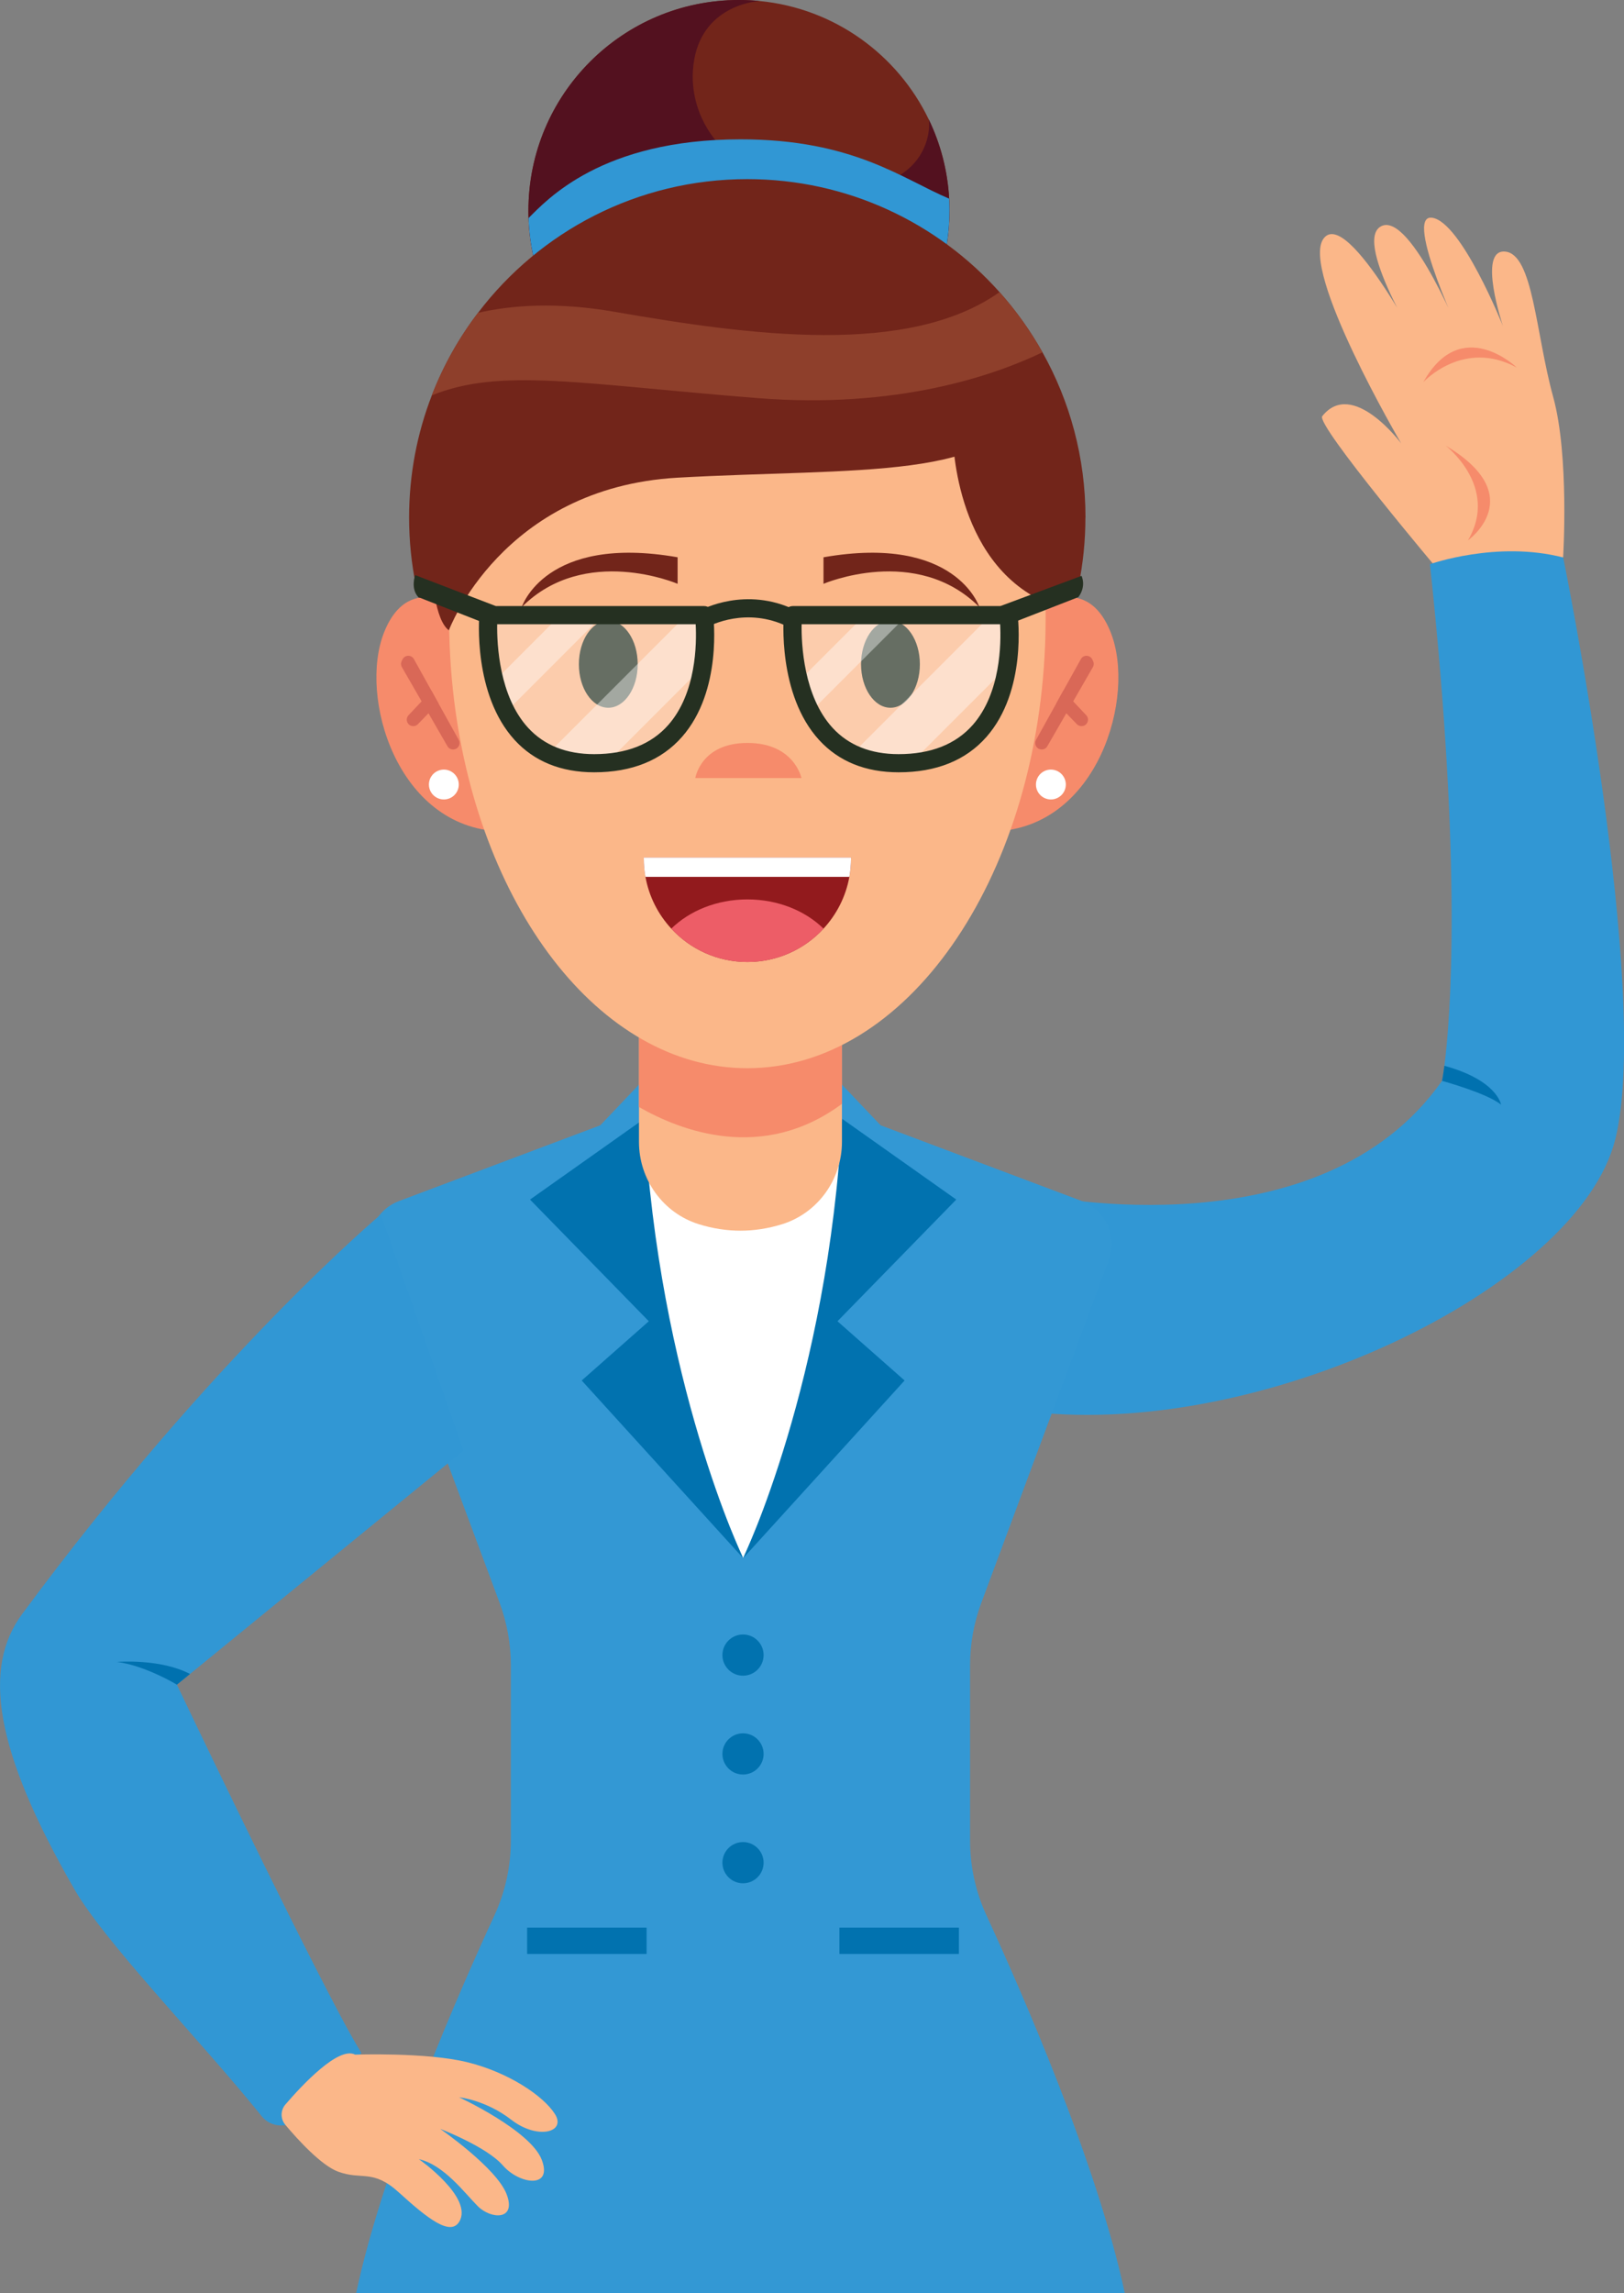 <svg xmlns="http://www.w3.org/2000/svg" id="Layer_1" viewBox="0 0 425.16 600"><rect x="0" y="0" width="425.16" height="600" fill="#808080" stroke="none"/><defs><style>.cls-1{fill:#72251a;}.cls-2{fill:#ed5d67;}.cls-3{fill:#0172af;}.cls-4,.cls-5,.cls-6{fill:#fff;}.cls-7{fill:#921a1d;}.cls-8{fill:#0071af;}.cls-9{fill:#f68b6b;}.cls-10{fill:#8e3f2b;}.cls-5{opacity:.3;}.cls-11{fill:#3398d4;}.cls-12{fill:#fbb789;}.cls-6{opacity:.4;}.cls-13{fill:#d96857;}.cls-14{fill:#53111f;}.cls-15{fill:#253021;}.cls-16{fill:#3197d4;}</style></defs><path class="cls-12" d="M377.55,150.37s-33.16-39.24-31.39-41.47c7.93-9.97,20.66,7.11,20.66,7.11,0,0-26.64-45.4-20.27-53.65,6.38-8.25,27.21,32.29,27.21,32.29,0,0-20.01-31.41-12.18-35.45,7.83-4.04,21.71,30.66,21.71,30.66,0,0-16.06-33.87-8.4-32.89,7.65.98,18.56,28.29,18.56,28.29,0,0-6.76-20.1.59-19.43,7.36.66,7.97,21.35,12.59,38.07,4.24,15.36,2.59,41.97,2.59,41.97l-31.67,4.5Z"></path><path class="cls-9" d="M378.48,116.61s14.07,10.8,5.83,24.78c0,0,16.32-11.61-5.83-24.78Z"></path><path class="cls-9" d="M372.62,100s10.45-11.45,24.48-3.82c0,0-14.53-14.05-24.48,3.82Z"></path><path class="cls-16" d="M422.87,298.09c-9.52,38.71-94.03,79.79-156.18,70.91l5.99-56.22s73.16,15.38,104.87-30.03c0,0,.26-1.26.6-3.95,1.5-11.81,4.79-51.14-3.79-131.17,0,0,17.52-6.24,34.88-1.76,0,0,23.16,113.49,13.65,152.21Z"></path><path class="cls-8" d="M392.97,289.05c-3.61-2.99-15.44-6.23-15.44-6.23,0,0,.26-1.26.6-3.95,13.91,3.81,14.84,10.18,14.84,10.18Z"></path><path class="cls-11" d="M258.26,501.18c8.88,19.21,28.99,64.87,36.2,98.82H93.24c7.19-33.95,27.31-79.6,36.2-98.82,2.83-6.14,4.3-12.81,4.3-19.57v-45.89c0-5.55-1-11.07-2.93-16.28l-33.38-89.7c-2.32-6.22.84-13.15,7.05-15.48l52.67-19.81,11.49-12.08,25.21,35.93,25.21-35.93,11.49,12.08,52.67,19.81c6.21,2.34,9.37,9.26,7.05,15.48l-33.38,89.7c-1.94,5.21-2.93,10.73-2.93,16.28v45.89c0,6.75,1.46,13.43,4.3,19.57Z"></path><circle class="cls-3" cx="194.52" cy="433.07" r="5.39"></circle><circle class="cls-3" cx="194.52" cy="458.93" r="5.39"></circle><circle class="cls-3" cx="194.52" cy="487.39" r="5.39"></circle><path class="cls-4" d="M168.64,292.75c.23,42.42,10.7,81.15,25.91,114.96,16.06-35.5,25.36-76.08,25.84-114.96h-51.76Z"></path><path class="cls-3" d="M168.64,292.75l-29.88,21.13,31.1,31.84-17.57,15.5,42.27,46.49s-22.19-46.07-25.91-114.96Z"></path><path class="cls-3" d="M220.47,292.75l29.88,21.13-31.1,31.84,17.57,15.5-42.27,46.49s22.19-46.07,25.91-114.96Z"></path><rect class="cls-3" x="219.76" y="504.38" width="31.28" height="6.89"></rect><rect class="cls-3" x="138" y="504.38" width="31.28" height="6.89"></rect><path class="cls-1" d="M248.57,55.12c0,14.31-5.46,27.35-14.41,37.15-10.07,11.04-24.58,17.97-40.71,17.97s-29.82-6.54-39.84-17.04c-9.05-9.46-14.76-22.13-15.24-36.14-.03-.64-.03-1.28-.03-1.94,0-30.44,24.68-55.12,55.12-55.12,1.84,0,3.65.09,5.44.27,19.56,1.91,36.11,14.04,44.25,30.99,3.06,6.33,4.92,13.33,5.34,20.72.06,1.04.09,2.09.09,3.14Z"></path><path class="cls-14" d="M248.57,55.12c0,14.31-5.46,27.35-14.41,37.15-10.07,11.04-24.58,17.97-40.71,17.97s-29.82-6.54-39.84-17.04c-9.05-9.46-14.76-22.13-15.24-36.14-.03-.64-.03-1.28-.03-1.94,0-30.44,24.68-55.12,55.12-55.12,1.84,0,3.65.09,5.44.27,0,0-14.56.6-17.16,15.35-2.6,14.76,7.81,32.12,33.85,33.85,26.04,1.74,28.21-13.88,27.56-18.22,3.06,6.33,4.92,13.33,5.34,20.72.06,1.04.09,2.09.09,3.14Z"></path><path class="cls-16" d="M248.57,55.12c0,14.31-5.46,27.35-14.41,37.15l-80.55.93c-9.05-9.46-14.76-22.13-15.24-36.14,4.77-4.71,19.06-20.6,55.52-20.6,29.51,0,42.38,10.39,54.6,15.52.06,1.04.09,2.09.09,3.14Z"></path><path class="cls-1" d="M284.16,135.41c0,48.89-39.64,88.53-88.53,88.53s-88.53-39.64-88.53-88.53c0-11.27,2.11-22.04,5.95-31.95,3.01-7.79,7.1-15.05,12.09-21.6,16.16-21.27,41.72-34.99,70.5-34.99,26.25,0,49.82,11.42,66.04,29.57,4.3,4.81,8.07,10.08,11.24,15.75,7.17,12.79,11.26,27.52,11.26,43.22Z"></path><path class="cls-9" d="M121.8,160.11s-14.48-11.58-21.23,5.31c-6.76,16.89,3.38,51.15,30.4,52.11l-9.17-57.42Z"></path><path class="cls-13" d="M120.22,194.96c-.26.75-.93,1.15-1.61,1.15-.56,0-1.13-.27-1.46-.84l-4.98-8.64-1.8-3.12-5.16-8.95c-.28-.48-.3-1.07-.06-1.57l.21-.43c.59-1.24,2.34-1.3,3-.1l4.61,8.29,1.78,3.22,5.34,9.62c.23.42.28.91.13,1.36Z"></path><path class="cls-13" d="M114.76,183.98l-2.58,2.65-2.78,2.86c-.33.34-.79.53-1.27.51-.99-.03-1.64-.85-1.64-1.7,0-.4.14-.8.46-1.15l3.43-3.64,2.59-2.75,1.78,3.22Z"></path><path class="cls-4" d="M120.02,204.45c.46,2.11-.88,4.19-2.99,4.65-2.11.46-4.19-.88-4.65-2.99-.46-2.11.88-4.19,2.99-4.65,2.11-.46,4.19.88,4.65,2.99Z"></path><path class="cls-9" d="M269.53,160.11s14.48-11.58,21.23,5.31c6.76,16.89-3.38,51.15-30.4,52.11l9.17-57.42Z"></path><path class="cls-13" d="M271.11,194.96c.26.75.93,1.15,1.61,1.15.56,0,1.13-.27,1.46-.84l4.98-8.64,1.8-3.12,5.16-8.95c.28-.48.3-1.07.06-1.57l-.21-.43c-.59-1.24-2.34-1.3-3-.1l-4.61,8.29-1.78,3.22-5.34,9.62c-.23.42-.28.91-.13,1.36Z"></path><path class="cls-13" d="M276.57,183.98l2.58,2.65,2.78,2.86c.33.34.79.53,1.27.51.99-.03,1.64-.85,1.64-1.7,0-.4-.14-.8-.46-1.15l-3.43-3.64-2.59-2.75-1.78,3.22Z"></path><path class="cls-4" d="M271.3,204.45c-.46,2.11.88,4.19,2.99,4.65,2.11.46,4.19-.88,4.65-2.99.46-2.11-.88-4.19-2.99-4.65-2.11-.46-4.19.88-4.65,2.99Z"></path><path class="cls-12" d="M220.42,242.7v56.08c0,9.83-6.31,18.65-15.71,21.56-7.24,2.24-14.48,2.24-21.72,0-9.4-2.91-15.71-11.72-15.71-21.56v-56.08h53.14Z"></path><path class="cls-9" d="M220.42,245.33v43.5c-20.74,15.38-42.22,7.09-53.14.83v-44.33h53.14Z"></path><path class="cls-12" d="M273.74,161.52c0,1.15-.01,2.3-.03,3.45-.02,1.31-.06,2.61-.11,3.9-2.52,61.74-36.45,110.64-77.95,110.64-38.83,0-71.04-42.83-77.07-98.92,0,0,0,0,0-.01-.41-3.84-.7-7.74-.86-11.7-.05-1.3-.09-2.59-.12-3.9-.02-1.14-.03-2.29-.03-3.45,0-15.09,1.88-29.52,5.29-42.78.26-1.04,3.39-13.42,3.67-14.46h0c44.6-7.64,90.12-7.52,134.69.34l5.42.96c3.94,14.11,7.11,39.66,7.11,55.93Z"></path><path class="cls-9" d="M182.03,203.59s1.41-9.19,13.66-9.19,14.13,9.19,14.13,9.19h-27.8Z"></path><path class="cls-7" d="M222.79,224.59c0,1.66-.15,3.28-.43,4.85-.93,5.17-3.34,9.84-6.76,13.54-4.95,5.37-12.05,8.73-19.93,8.73s-14.98-3.36-19.93-8.73c-3.43-3.7-5.83-8.37-6.76-13.54-.29-1.58-.43-3.19-.43-4.85,0-.08,0-.15,0-.22h54.25c0,.08,0,.15,0,.22Z"></path><path class="cls-4" d="M222.79,224.59c0,1.66-.15,3.28-.43,4.85h-53.39c-.29-1.58-.43-3.19-.43-4.85,0-.08,0-.15,0-.22h54.25c0,.08,0,.15,0,.22Z"></path><path class="cls-2" d="M215.6,242.99c-4.95,5.37-12.05,8.73-19.93,8.73s-14.98-3.36-19.93-8.73c4.78-4.68,11.94-7.65,19.93-7.65s15.15,2.97,19.93,7.65Z"></path><path class="cls-15" d="M240.82,173.8c0,6.29-3.45,11.39-7.7,11.39s-7.7-5.1-7.7-11.39,3.45-11.39,7.7-11.39,7.7,5.1,7.7,11.39Z"></path><path class="cls-15" d="M166.95,173.8c0,6.29-3.45,11.39-7.7,11.39s-7.7-5.1-7.7-11.39,3.45-11.39,7.7-11.39,7.7,5.1,7.7,11.39Z"></path><path class="cls-1" d="M177.4,145.82v6.94s-24.3-10.42-40.8,6.08c0,0,6.08-19.1,40.8-13.02Z"></path><path class="cls-1" d="M215.59,145.82v6.94s24.3-10.42,40.8,6.08c0,0-6.08-19.1-40.8-13.02Z"></path><path class="cls-1" d="M117.51,164.92s13.89-37.32,59.89-39.93c46-2.6,86.8.87,89.4-20.83,1.89-15.75-76.28-13.21-119.26-10.63-13.34.8-21.36,3.69-29.17,16.71-.03.04-1.72,4.31-1.74,4.34-4.34,8.68-6.08,45.14.87,50.34Z"></path><path class="cls-1" d="M249.44,113.71s0,33.19,24.3,43.93c0,0,6.86-42.77-9.16-58.11l-15.15,14.17Z"></path><path class="cls-10" d="M272.9,92.19c-12.74,6.11-38.07,14.88-74.67,11.97-46.45-3.69-67.23-8-85.19-.7,3.01-7.79,7.1-15.05,12.09-21.6,8.91-2.05,20.74-2.88,35.78-.27,35.68,6.21,76.9,11.72,100.76-5.15,4.3,4.81,8.07,10.08,11.24,15.75Z"></path><path class="cls-5" d="M183.43,175.01c-2.03,10.32-7.94,22.83-24.51,24.51-1.08.11-2.2.17-3.37.19-4.91.06-8.97-.78-12.32-2.27-5.31-2.35-8.85-6.29-11.18-10.73-1.38-2.6-2.34-5.37-3-8.11-2.21-9.08-1.17-17.65-1.17-17.65h56.45s.62,6.44-.89,14.06Z"></path><path class="cls-6" d="M157.82,160.95l-25.77,25.76c-1.38-2.6-2.34-5.37-3-8.11l17.65-17.65h11.12Z"></path><path class="cls-6" d="M183.43,175.01l-24.51,24.51c-1.08.11-2.2.17-3.37.19-4.91.06-8.97-.78-12.32-2.27l36.49-36.5h4.6s.62,6.44-.89,14.06Z"></path><path class="cls-15" d="M155.55,202.08c-8.67,0-15.67-2.84-20.8-8.43-10.94-11.93-9.32-32.05-9.25-32.9.11-1.23,1.14-2.17,2.37-2.17h56.45c1.19,0,2.2.89,2.36,2.07.11.81,2.48,20.08-8.12,32.15-5.41,6.16-13.15,9.28-23,9.28ZM130.16,163.33c-.08,5.26.52,18.85,8.11,27.12,4.19,4.56,10,6.88,17.28,6.88,8.43,0,14.97-2.58,19.43-7.66,7.33-8.35,7.42-21.32,7.15-26.33h-51.97Z"></path><path class="cls-5" d="M263.14,175.01c-2.03,10.32-7.94,22.83-24.51,24.51-1.08.11-2.2.17-3.37.19-4.91.06-8.97-.78-12.32-2.27-5.31-2.35-8.85-6.29-11.18-10.73-1.38-2.6-2.34-5.37-3-8.11-2.21-9.08-1.17-17.65-1.17-17.65h56.45s.62,6.44-.89,14.06Z"></path><path class="cls-6" d="M237.53,160.95l-25.77,25.76c-1.38-2.6-2.34-5.37-3-8.11l17.65-17.65h11.12Z"></path><path class="cls-6" d="M263.14,175.01l-24.51,24.51c-1.08.11-2.2.17-3.37.19-4.91.06-8.97-.78-12.32-2.27l36.49-36.5h4.6s.62,6.44-.89,14.06Z"></path><path class="cls-15" d="M235.26,202.08c-8.67,0-15.67-2.84-20.8-8.43-10.94-11.93-9.32-32.05-9.25-32.9.11-1.23,1.14-2.17,2.37-2.17h56.45c1.19,0,2.2.89,2.36,2.07.11.81,2.48,20.08-8.12,32.15-5.41,6.16-13.15,9.28-23,9.28ZM209.86,163.33c-.08,5.26.52,18.85,8.11,27.12,4.19,4.56,10,6.88,17.28,6.88,8.43,0,14.97-2.58,19.43-7.66,7.33-8.35,7.42-21.32,7.15-26.33h-51.97Z"></path><path class="cls-15" d="M206.28,163.99c-10.83-5.35-20.42-.27-20.82-.05l-2.29-4.17c.49-.27,12.1-6.53,25.22-.05l-2.11,4.26Z"></path><path class="cls-15" d="M261.91,158.58l21.23-7.9s1.35,2.64-.82,5.56l-16.64,6.48-3.76-4.14Z"></path><path class="cls-15" d="M129.79,158.58l-21.1-8.1s-1.28,3.46.81,5.76l16.52,6.48,3.76-4.14Z"></path><path class="cls-16" d="M89.07,527.34c1.92,3.61,3.77,6.94,5.53,9.82-5.31,8.2-10.77,11.31-16.42,17.06-2.71,2.77-7.26,2.53-9.7-.52-.82-1.02-1.66-2.07-2.55-3.13-15.38-18.65-38.75-42.88-46.39-56.12-21.27-36.89-24.04-58.16-13.75-72.11,50.32-68.1,93.93-104.57,93.93-104.57l21.61,61.81-71.59,58.44-3.43,2.79s27.69,58.16,42.76,86.53Z"></path><path class="cls-12" d="M92.99,537.62s18.6-.66,29.32,1.97c10.72,2.63,19.91,8.75,22.97,13.57s-4.59,6.78-11.38,1.53c-6.78-5.25-13.7-5.91-13.7-5.91,0,0,18.67,8.64,21.63,16.35,2.95,7.71-5.92,6.4-10.18,1.48-4.26-4.92-16.4-9.56-16.4-9.56,0,0,14.77,10.21,17.39,17.11,2.63,6.89-4.1,6.56-7.55,3.12-3.45-3.45-8.86-10.83-15.42-12.31,0,0,14.42,10.11,10.53,16.41-2.33,3.77-8.3-.9-15.78-7.71-6.84-6.22-9.58-3.13-15.86-5.42-4.45-1.62-10.64-8.44-13.87-12.28-1.3-1.54-1.28-3.79.03-5.31,4.34-5.05,13.95-15.36,18.28-13.03Z"></path><path class="cls-8" d="M49.74,438.02l-3.43,2.79s-8.14-4.95-15.64-5.95c0,0,11.27-.94,19.07,3.15Z"></path></svg>